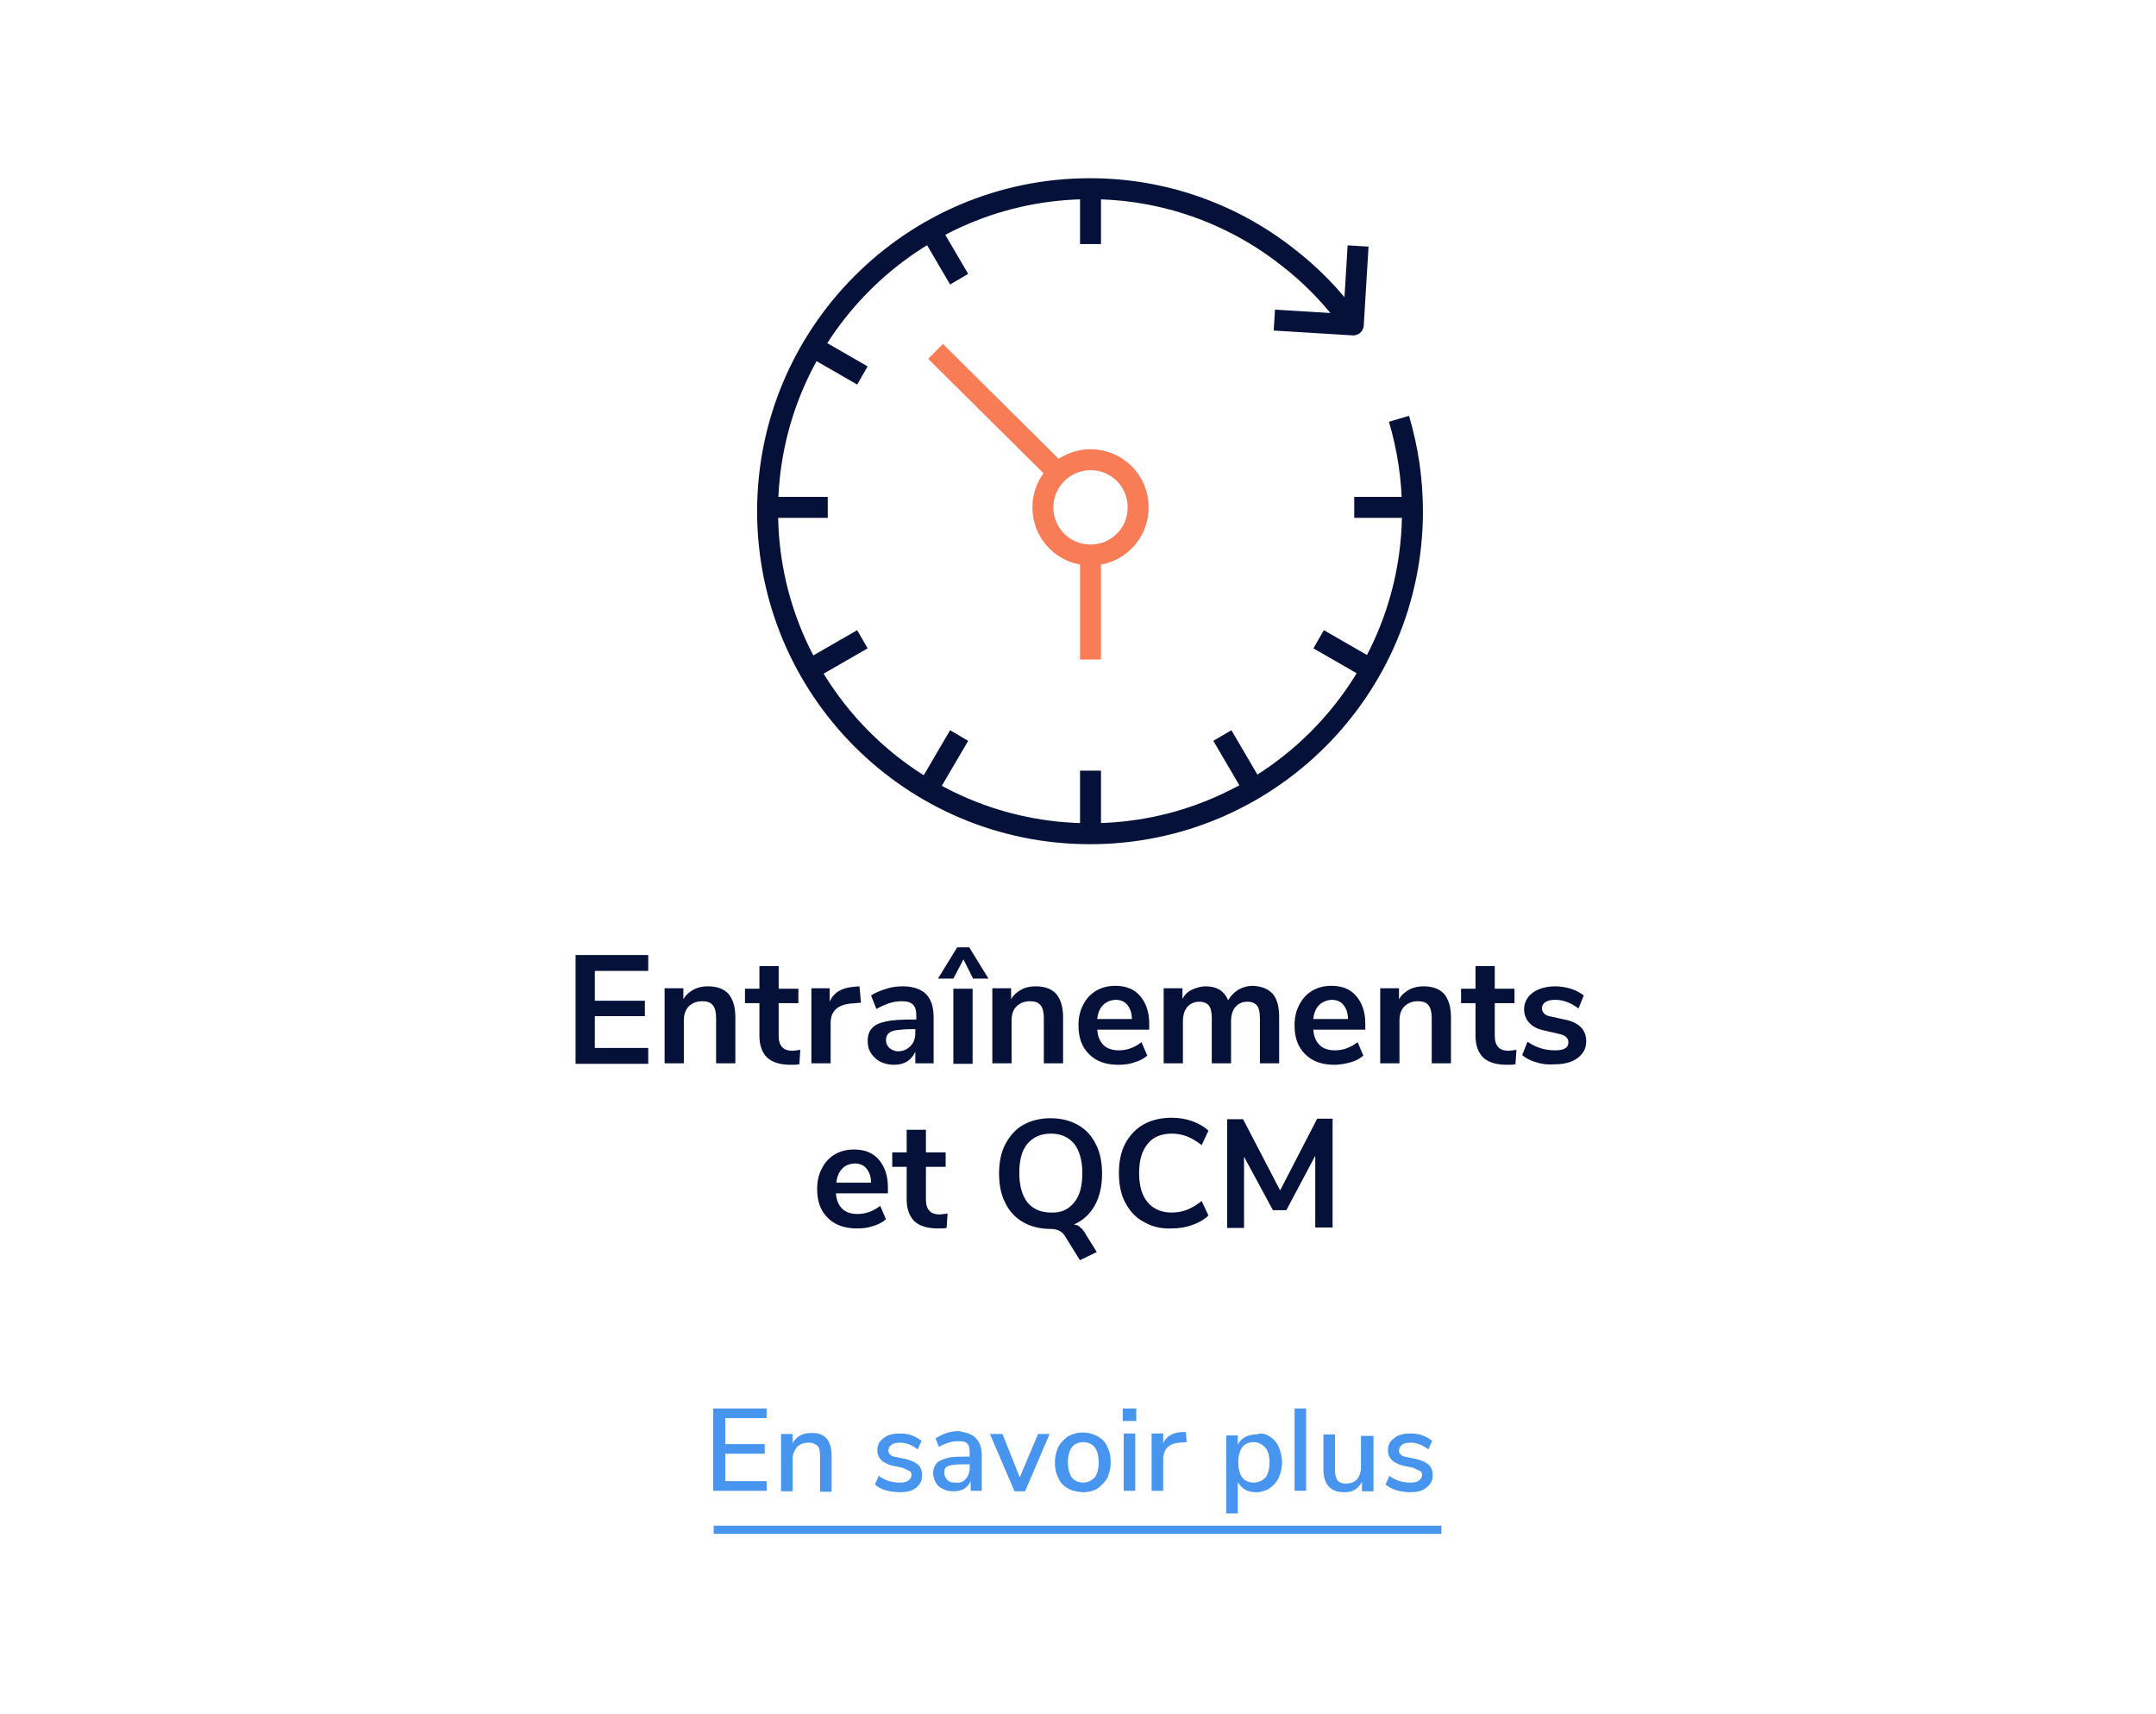 <?xml version="1.0" encoding="UTF-8"?>
<!-- Generator: Adobe Illustrator 26.2.0, SVG Export Plug-In . SVG Version: 6.00 Build 0)  -->
<svg xmlns="http://www.w3.org/2000/svg" xmlns:xlink="http://www.w3.org/1999/xlink" version="1.1" id="Calque_1" x="0px" y="0px" viewBox="0 0 448 356" style="enable-background:new 0 0 448 356;" xml:space="preserve">
<style type="text/css">
	.st0{enable-background:new    ;}
	.st1{fill:#4895EF;}
	.st2{fill:none;stroke:#4895EF;stroke-width:1.688;stroke-miterlimit:10;}
	.st3{fill:#06113A;}
	.st4{fill:none;stroke:#06113A;stroke-width:4.352;stroke-linejoin:round;stroke-miterlimit:10;}
	.st5{fill:none;stroke:#F87C56;stroke-width:4.352;stroke-linejoin:round;stroke-miterlimit:10;}
</style>
<g class="st0">
	<path class="st1" d="M148.2,309.7v-17.1h11.1v2h-8.6v5.4h8.2v2h-8.2v5.7h8.6v2H148.2z"></path>
	<path class="st1" d="M172.8,302.5v7.4h-2.4v-7.3c0-0.9-0.1-1.8-0.5-2.2s-1.1-0.7-1.9-0.7c-0.9,0-1.8,0.3-2.4,0.9   c-0.5,0.7-0.9,1.5-0.9,2.4v6.8h-2.4v-11.9h2.4v1.9c0.4-0.7,0.9-1.2,1.6-1.6s1.5-0.5,2.3-0.5C171.4,297.6,172.8,299.2,172.8,302.5z"></path>
	<path class="st1" d="M181.8,308.4l0.8-1.8c1.2,0.9,2.7,1.4,4.3,1.4c0.8,0,1.4-0.1,1.8-0.4c0.4-0.3,0.7-0.7,0.7-1.1   s-0.1-0.8-0.4-0.9c-0.3-0.1-0.8-0.4-1.5-0.7l-2-0.4c-1.1-0.3-1.9-0.7-2.4-1.2s-0.8-1.2-0.8-2c0-1.1,0.4-1.9,1.4-2.6   c0.8-0.7,2-0.9,3.4-0.9c0.8,0,1.6,0.1,2.4,0.4c0.8,0.3,1.4,0.7,2,1.1l-0.8,1.8c-1.2-0.9-2.4-1.4-3.6-1.4c-0.8,0-1.4,0.1-1.8,0.4   c-0.4,0.3-0.7,0.7-0.7,1.2c0,0.4,0.1,0.7,0.4,0.9c0.3,0.3,0.7,0.4,1.2,0.5l2,0.4c1.2,0.3,2,0.7,2.6,1.2c0.5,0.5,0.8,1.2,0.8,2.2   c0,1.1-0.4,1.9-1.3,2.6c-0.8,0.7-2,0.9-3.5,0.9C184.7,309.9,183,309.5,181.8,308.4z"></path>
	<path class="st1" d="M202.8,298.8c0.8,0.8,1.2,2,1.2,3.6v7.3h-2.3v-2c-0.3,0.7-0.8,1.2-1.4,1.6c-0.7,0.4-1.4,0.5-2.2,0.5   s-1.5-0.1-2.2-0.5c-0.7-0.3-1.2-0.8-1.5-1.4s-0.5-1.2-0.5-1.9c0-0.8,0.3-1.5,0.7-2s1.2-0.8,2.2-1.1c1.1-0.3,2.4-0.3,4.2-0.3h0.5   v-0.7c0-0.9-0.1-1.6-0.5-2s-0.9-0.5-1.9-0.5c-1.3,0-2.7,0.4-4,1.2l-0.7-1.8c0.7-0.4,1.3-0.8,2.3-1.1c0.9-0.3,1.8-0.4,2.6-0.4   C200.9,297.6,202.1,298,202.8,298.8z M200.7,307.2c0.5-0.5,0.8-1.4,0.8-2.3v-0.7h-0.4c-1.2,0-2.3,0-3,0.1s-1.2,0.3-1.5,0.5   s-0.4,0.7-0.4,1.2s0.3,1.1,0.7,1.5s0.9,0.5,1.6,0.5C199.4,308.1,200.2,307.9,200.7,307.2z"></path>
	<path class="st1" d="M215.7,297.9h2.4l-5.1,11.9h-2.2l-5.1-11.9h2.6l3.6,9L215.7,297.9z"></path>
	<path class="st1" d="M221.9,309.2c-0.9-0.5-1.6-1.2-2-2.2c-0.5-0.9-0.7-2-0.7-3.2s0.3-2.3,0.7-3.2c0.5-0.9,1.2-1.6,2-2.2   c0.9-0.5,1.9-0.8,3.1-0.8c1.2,0,2.2,0.3,3.1,0.8c0.9,0.5,1.6,1.2,2,2.2c0.5,0.9,0.7,2,0.7,3.2s-0.3,2.3-0.7,3.2   c-0.5,0.9-1.2,1.6-2,2.2c-0.8,0.5-1.9,0.8-3.1,0.8C223.8,309.9,222.7,309.7,221.9,309.2z M227.5,306.9c0.5-0.7,0.8-1.8,0.8-3.1   c0-1.4-0.3-2.4-0.8-3.1s-1.4-1.1-2.4-1.1s-1.9,0.4-2.4,1.1s-0.8,1.8-0.8,3.1c0,1.3,0.3,2.4,0.8,3.1s1.4,1.1,2.4,1.1   S226.8,307.6,227.5,306.9z"></path>
	<path class="st1" d="M233.3,292.6h2.8v2.6h-2.8V292.6z M233.5,309.7v-11.9h2.4v11.9H233.5z"></path>
	<path class="st1" d="M246.6,299.6l-1.5,0.1c-1.2,0.1-2,0.4-2.6,1.1c-0.5,0.5-0.8,1.4-0.8,2.3v6.6h-2.4v-11.9h2.4v2   c0.7-1.4,1.9-2.2,3.9-2.3h0.8L246.6,299.6z"></path>
	<path class="st1" d="M263.8,298.4c0.8,0.5,1.5,1.2,1.9,2.2c0.4,0.9,0.7,2,0.7,3.2s-0.3,2.3-0.7,3.2c-0.4,0.9-1.1,1.6-1.9,2.2   c-0.8,0.5-1.8,0.8-2.7,0.8c-0.9,0-1.6-0.1-2.3-0.5c-0.7-0.4-1.2-0.9-1.6-1.6v6.5h-2.4v-16.2h2.4v1.9c0.4-0.7,0.8-1.2,1.6-1.6   s1.5-0.5,2.3-0.5C262,297.6,263,297.9,263.8,298.4z M263,306.9c0.5-0.7,0.8-1.8,0.8-3.1c0-1.4-0.3-2.4-0.9-3.1   c-0.7-0.7-1.4-1.1-2.4-1.1c-1.1,0-1.9,0.4-2.4,1.1s-0.8,1.8-0.8,3.1c0,1.3,0.3,2.4,0.8,3.1s1.4,1.1,2.4,1.1S262.3,307.6,263,306.9z   "></path>
	<path class="st1" d="M269,309.7v-17.1h2.4v17.1H269z"></path>
	<path class="st1" d="M285.4,297.9v11.9H283v-1.9c-0.4,0.7-0.9,1.2-1.5,1.6c-0.7,0.4-1.3,0.5-2.2,0.5c-2.8,0-4.3-1.6-4.3-4.7V298   h2.4v7.3c0,0.9,0.1,1.6,0.5,2.2c0.4,0.5,0.9,0.7,1.8,0.7s1.8-0.3,2.3-0.9c0.5-0.7,0.8-1.5,0.8-2.4v-6.6h2.6L285.4,297.9   L285.4,297.9z"></path>
	<path class="st1" d="M287.9,308.4l0.8-1.8c1.2,0.9,2.7,1.4,4.3,1.4c0.8,0,1.4-0.1,1.8-0.4s0.7-0.7,0.7-1.1s-0.1-0.8-0.4-0.9   s-0.8-0.4-1.5-0.7l-2-0.4c-1.1-0.3-1.9-0.7-2.4-1.2s-0.8-1.2-0.8-2c0-1.1,0.4-1.9,1.4-2.6c0.8-0.7,2-0.9,3.4-0.9   c0.8,0,1.6,0.1,2.4,0.4s1.4,0.7,2,1.1l-0.8,1.8c-1.2-0.9-2.4-1.4-3.6-1.4c-0.8,0-1.4,0.1-1.8,0.4s-0.7,0.7-0.7,1.2   c0,0.4,0.1,0.7,0.4,0.9c0.3,0.3,0.7,0.4,1.2,0.5l2,0.4c1.2,0.3,2,0.7,2.6,1.2c0.5,0.5,0.8,1.2,0.8,2.2c0,1.1-0.4,1.9-1.4,2.6   c-0.8,0.7-2,0.9-3.5,0.9C290.9,309.9,289.2,309.5,287.9,308.4z"></path>
</g>
<line class="st2" x1="148.3" y1="317.8" x2="299.5" y2="317.8"></line>
<g class="st0">
	<path class="st3" d="M119.6,221v-22.6h15.1v3.3h-11.1v6.2h10.4v3.2h-10.4v6.6h11.1v3.3H119.6z"></path>
	<path class="st3" d="M151.4,206.5c0.9,1.1,1.4,2.7,1.4,4.8v9.6h-4v-9.4c0-1.2-0.2-2.1-0.7-2.7c-0.5-0.6-1.2-0.8-2.2-0.8   c-1.2,0-2.1,0.4-2.8,1.1c-0.7,0.7-1,1.7-1,2.9v8.9h-4v-15.6h3.9v2.3c0.5-0.9,1.2-1.5,2.1-2c0.9-0.5,1.9-0.7,3-0.7   C149.1,204.9,150.5,205.5,151.4,206.5z"></path>
	<path class="st3" d="M166.3,218.1l-0.2,3c-0.6,0.1-1.2,0.1-1.8,0.1c-2.2,0-3.8-0.5-4.9-1.5c-1-1-1.6-2.5-1.6-4.5v-6.8h-3v-3h3v-4.7   h4v4.7h4.1v3h-4.1v6.8c0,2.1,1,3.1,2.9,3.1C165.3,218.2,165.8,218.2,166.3,218.1z"></path>
	<path class="st3" d="M178.9,208.3l-2.3,0.2c-2.6,0.3-4,1.6-4,4v8.4h-4v-15.6h3.8v2.8c0.8-1.9,2.5-2.9,5-3.1l1.2-0.1L178.9,208.3z"></path>
	<path class="st3" d="M192.4,206.5c1.1,1.1,1.6,2.7,1.6,4.9v9.5h-3.8v-2.4c-0.4,0.8-0.9,1.5-1.7,2c-0.8,0.5-1.7,0.7-2.7,0.7   c-1,0-2-0.2-2.8-0.6s-1.5-1-2-1.8c-0.5-0.7-0.7-1.6-0.7-2.5c0-1.2,0.3-2.1,0.9-2.7c0.6-0.7,1.5-1.1,2.9-1.4   c1.3-0.3,3.1-0.4,5.5-0.4h0.8V211c0-1.1-0.2-1.8-0.7-2.3c-0.5-0.5-1.2-0.7-2.3-0.7c-0.8,0-1.7,0.1-2.6,0.4   c-0.9,0.3-1.8,0.7-2.7,1.2l-1.1-2.8c0.9-0.6,1.9-1,3.2-1.4c1.2-0.4,2.4-0.5,3.5-0.5C189.7,204.9,191.4,205.5,192.4,206.5z    M189.2,217.3c0.7-0.7,1-1.6,1-2.8v-0.7h-0.6c-1.4,0-2.5,0.1-3.3,0.2c-0.8,0.1-1.4,0.4-1.7,0.7c-0.3,0.3-0.5,0.8-0.5,1.3   c0,0.7,0.2,1.2,0.7,1.7c0.5,0.4,1.1,0.7,1.8,0.7C187.7,218.4,188.5,218,189.2,217.3z"></path>
	<path class="st3" d="M198.1,203.3h-3.2l4-6.5h2.5l4,6.5h-3.2l-2-4L198.1,203.3z M198.1,221v-15.6h4V221H198.1z"></path>
	<path class="st3" d="M219.5,206.5c0.9,1.1,1.4,2.7,1.4,4.8v9.6h-4v-9.4c0-1.2-0.2-2.1-0.7-2.7c-0.5-0.6-1.2-0.8-2.2-0.8   c-1.2,0-2.1,0.4-2.8,1.1c-0.7,0.7-1,1.7-1,2.9v8.9h-4v-15.6h3.9v2.3c0.5-0.9,1.2-1.5,2.1-2c0.9-0.5,1.9-0.7,3-0.7   C217.2,204.9,218.6,205.5,219.5,206.5z"></path>
	<path class="st3" d="M238.7,213.9H228c0.1,1.5,0.6,2.5,1.3,3.2s1.8,1.1,3.2,1.1c1.7,0,3.3-0.6,4.7-1.7l1.2,2.8   c-0.7,0.6-1.6,1.1-2.7,1.4c-1.1,0.4-2.2,0.5-3.3,0.5c-2.6,0-4.6-0.7-6.1-2.2c-1.5-1.5-2.2-3.4-2.2-6c0-1.6,0.3-3,1-4.3   c0.6-1.2,1.5-2.2,2.7-2.9s2.5-1,4-1c2.2,0,3.9,0.7,5.1,2.1s1.9,3.3,1.9,5.7V213.9z M229.2,208.8c-0.7,0.7-1.1,1.7-1.2,2.9h7.2   c0-1.3-0.4-2.3-1-3c-0.6-0.7-1.4-1-2.5-1C230.7,207.8,229.9,208.1,229.2,208.8z"></path>
	<path class="st3" d="M264.5,206.5c0.9,1.1,1.3,2.7,1.3,4.8v9.6h-4v-9.4c0-1.2-0.2-2.1-0.6-2.6s-1.1-0.8-2-0.8   c-1.1,0-1.9,0.4-2.5,1.1c-0.6,0.7-0.9,1.7-0.9,3v8.7h-4v-9.4c0-1.2-0.2-2.1-0.6-2.6c-0.4-0.5-1.1-0.8-2-0.8c-1,0-1.9,0.4-2.5,1.1   c-0.6,0.7-0.9,1.7-0.9,3v8.7h-4v-15.6h3.9v2.2c0.5-0.9,1.1-1.5,2-1.9s1.8-0.7,2.8-0.7c2.4,0,3.9,1,4.7,2.9c0.5-0.9,1.2-1.6,2.1-2.2   c0.9-0.5,1.9-0.8,3.1-0.8C262.3,204.9,263.6,205.5,264.5,206.5z"></path>
	<path class="st3" d="M283.6,213.9h-10.7c0.1,1.5,0.6,2.5,1.3,3.2c0.7,0.7,1.8,1.1,3.2,1.1c1.7,0,3.3-0.6,4.7-1.7l1.2,2.8   c-0.7,0.6-1.6,1.1-2.7,1.4s-2.2,0.5-3.3,0.5c-2.6,0-4.6-0.7-6.1-2.2c-1.5-1.5-2.2-3.4-2.2-6c0-1.6,0.3-3,1-4.3s1.5-2.2,2.7-2.9   c1.2-0.7,2.5-1,4-1c2.2,0,3.9,0.7,5.1,2.1s1.9,3.3,1.9,5.7V213.9z M274.1,208.8c-0.7,0.7-1.1,1.7-1.2,2.9h7.2c0-1.3-0.4-2.3-1-3   c-0.6-0.7-1.4-1-2.5-1C275.7,207.8,274.8,208.1,274.1,208.8z"></path>
	<path class="st3" d="M300.1,206.5c0.9,1.1,1.4,2.7,1.4,4.8v9.6h-4v-9.4c0-1.2-0.2-2.1-0.7-2.7c-0.5-0.6-1.2-0.8-2.2-0.8   c-1.2,0-2.1,0.4-2.8,1.1c-0.7,0.7-1,1.7-1,2.9v8.9h-4v-15.6h3.9v2.3c0.5-0.9,1.2-1.5,2.1-2c0.9-0.5,1.9-0.7,3-0.7   C297.8,204.9,299.2,205.5,300.1,206.5z"></path>
	<path class="st3" d="M315.1,218.1l-0.2,3c-0.6,0.1-1.2,0.1-1.8,0.1c-2.2,0-3.8-0.5-4.9-1.5c-1-1-1.6-2.5-1.6-4.5v-6.8h-3v-3h3v-4.7   h4v4.7h4.1v3h-4.1v6.8c0,2.1,1,3.1,2.9,3.1C314.1,218.2,314.5,218.2,315.1,218.1z"></path>
	<path class="st3" d="M319.3,220.7c-1.2-0.3-2.1-0.8-3-1.5l1.1-2.8c1.7,1.2,3.6,1.8,5.7,1.8c0.9,0,1.6-0.1,2.1-0.4   c0.5-0.3,0.7-0.7,0.7-1.3c0-0.5-0.2-0.8-0.5-1.1c-0.3-0.3-0.9-0.5-1.8-0.7l-2.6-0.6c-1.5-0.3-2.5-0.8-3.2-1.6   c-0.7-0.7-1.1-1.7-1.1-2.8c0-1,0.3-1.8,0.8-2.5s1.3-1.3,2.3-1.7c1-0.4,2.1-0.6,3.4-0.6c1.1,0,2.2,0.2,3.2,0.5   c1,0.3,1.9,0.8,2.7,1.4l-1.1,2.7c-1.6-1.2-3.2-1.8-4.9-1.8c-0.9,0-1.6,0.2-2,0.5c-0.5,0.3-0.7,0.8-0.7,1.3c0,0.4,0.2,0.8,0.5,1.1   c0.3,0.3,0.8,0.5,1.5,0.6l2.7,0.6c1.6,0.3,2.7,0.9,3.4,1.6c0.7,0.7,1.1,1.7,1.1,2.9c0,1.5-0.6,2.6-1.8,3.5   c-1.2,0.9-2.8,1.3-4.8,1.3C321.8,221.2,320.5,221.1,319.3,220.7z"></path>
	<path class="st3" d="M184.4,247.9h-10.7c0.1,1.5,0.6,2.5,1.3,3.2s1.8,1.1,3.2,1.1c1.7,0,3.3-0.6,4.7-1.7l1.2,2.8   c-0.7,0.6-1.6,1.1-2.7,1.4c-1.1,0.4-2.2,0.5-3.3,0.5c-2.6,0-4.6-0.7-6.1-2.2c-1.5-1.5-2.2-3.4-2.2-6c0-1.6,0.3-3,1-4.3   c0.6-1.2,1.5-2.2,2.7-2.9s2.5-1,4-1c2.2,0,3.9,0.7,5.1,2.1s1.9,3.3,1.9,5.7V247.9z M175,242.8c-0.7,0.7-1.1,1.7-1.2,2.9h7.2   c0-1.3-0.4-2.3-1-3c-0.6-0.7-1.4-1-2.5-1C176.5,241.8,175.6,242.1,175,242.8z"></path>
	<path class="st3" d="M196.9,252.1l-0.2,3c-0.6,0.1-1.2,0.1-1.8,0.1c-2.2,0-3.8-0.5-4.9-1.5c-1-1-1.6-2.5-1.6-4.5v-6.8h-3v-3h3v-4.7   h4v4.7h4.1v3h-4.1v6.8c0,2.1,1,3.1,2.9,3.1C195.9,252.2,196.4,252.2,196.9,252.1z"></path>
	<path class="st3" d="M224.5,255c0.4,0.3,0.8,0.8,1.1,1.4l2.3,3.7l-3.5,1.7l-3.1-5c-0.6-1-1.6-1.5-3-1.5c-2.2,0-4.1-0.5-5.7-1.4   c-1.6-0.9-2.9-2.3-3.7-4c-0.9-1.7-1.3-3.8-1.3-6.1s0.4-4.4,1.3-6.1c0.9-1.7,2.1-3.1,3.7-4c1.6-0.9,3.5-1.4,5.7-1.4   c2.2,0,4.1,0.5,5.7,1.4c1.6,0.9,2.9,2.3,3.7,4c0.9,1.7,1.3,3.8,1.3,6.1c0,2.6-0.5,4.8-1.5,6.6c-1,1.8-2.5,3.2-4.4,4   C223.7,254.4,224.1,254.6,224.5,255z M223.2,249.8c1.2-1.4,1.7-3.5,1.7-6.1s-0.6-4.7-1.7-6.1c-1.2-1.4-2.8-2.1-4.8-2.1   c-2.1,0-3.7,0.7-4.9,2.1s-1.7,3.5-1.7,6.1s0.6,4.7,1.7,6.1c1.2,1.4,2.8,2.1,4.9,2.1C220.4,252,222,251.3,223.2,249.8z"></path>
	<path class="st3" d="M237.6,253.8c-1.7-0.9-2.9-2.3-3.8-4c-0.9-1.7-1.3-3.8-1.3-6.1s0.4-4.4,1.3-6.1c0.9-1.7,2.2-3.1,3.8-4   s3.6-1.4,5.8-1.4c1.5,0,2.9,0.2,4.3,0.7c1.3,0.5,2.5,1.1,3.4,2l-1.4,3c-1-0.8-2-1.4-3-1.8s-2.1-0.6-3.2-0.6c-2.2,0-3.9,0.7-5,2.1   c-1.2,1.4-1.8,3.4-1.8,6.1c0,2.7,0.6,4.7,1.8,6.1c1.2,1.4,2.9,2.1,5,2.1c1.1,0,2.2-0.2,3.2-0.6s2-1,3-1.8l1.4,3   c-0.9,0.9-2,1.5-3.4,2s-2.8,0.7-4.3,0.7C241.2,255.3,239.3,254.8,237.6,253.8z"></path>
	<path class="st3" d="M273.7,232.4h3.2V255h-3.6v-14.9l-6,11.3h-2.8l-6-11.1l0,14.8H255v-22.6h3.3l7.7,14.8L273.7,232.4z"></path>
</g>
<g>
	<path class="st4" d="M280.7,67L280.7,67c-3.8-5.3-8.3-9.9-13.4-13.8c-11.3-8.8-25.5-14-40.8-14c-37,0-67,30.1-67,67   c0,37,30,67,67,67s67-30,67-67c0-6.7-1-13.1-2.8-19.2"></path>
	<path class="st5" d="M226.6,95.5c5.5,0,9.9,4.4,9.9,9.9s-4.4,9.9-9.9,9.9s-9.9-4.4-9.9-9.9C216.7,99.9,221.2,95.5,226.6,95.5z"></path>
	<line class="st5" x1="194.4" y1="73" x2="219.6" y2="98"></line>
	<line class="st5" x1="226.6" y1="137" x2="226.6" y2="115.3"></line>
	<polyline class="st4" points="282.2,51.1 281.2,67.5 264.8,66.5  "></polyline>
	<g>
		<line class="st4" x1="172" y1="105.4" x2="160.4" y2="105.4"></line>
		<line class="st4" x1="292.9" y1="105.4" x2="281.4" y2="105.4"></line>
		<line class="st4" x1="226.6" y1="160.1" x2="226.6" y2="171.6"></line>
		<line class="st4" x1="226.6" y1="39.2" x2="226.6" y2="50.7"></line>
		<line class="st4" x1="179.2" y1="78" x2="169.3" y2="72.3"></line>
		<line class="st4" x1="283.9" y1="138.5" x2="274" y2="132.8"></line>
		<line class="st4" x1="199.3" y1="152.8" x2="193.5" y2="162.7"></line>
		<line class="st4" x1="199.3" y1="58" x2="193.5" y2="48.1"></line>
		<line class="st4" x1="259.8" y1="162.7" x2="254" y2="152.8"></line>
		<line class="st4" x1="179.2" y1="132.8" x2="169.3" y2="138.5"></line>
	</g>
</g>
</svg>
